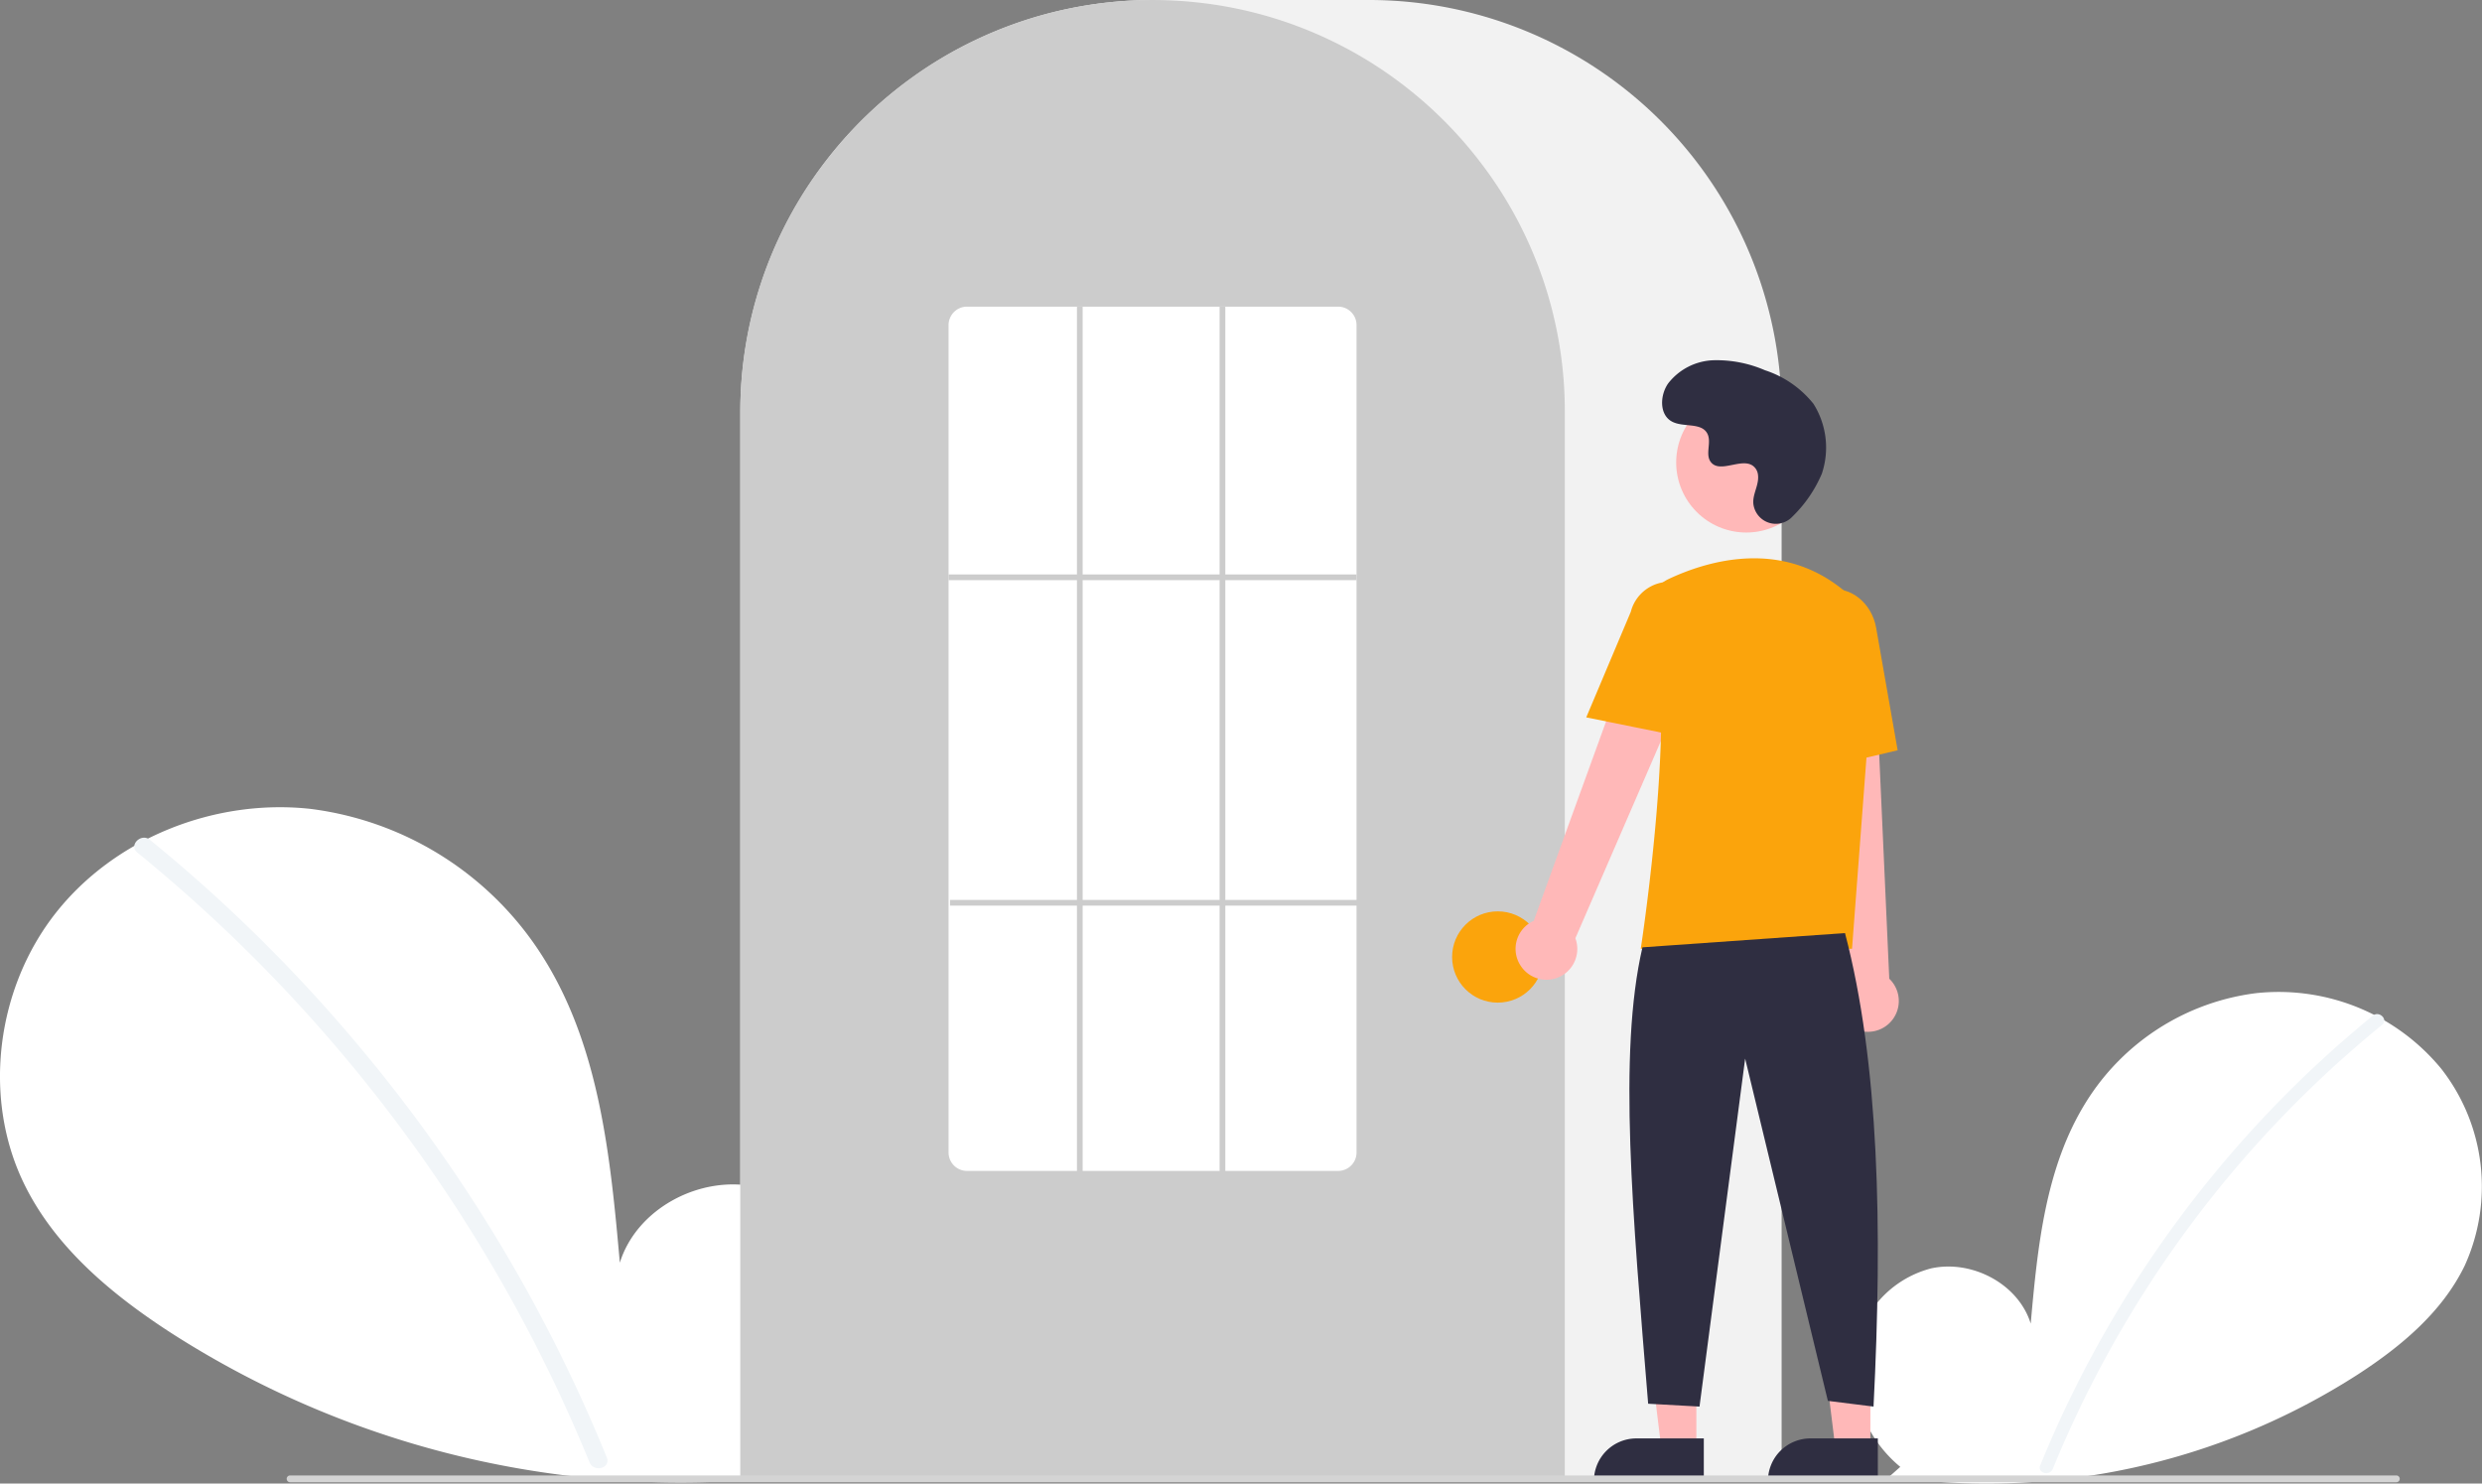 <svg xmlns="http://www.w3.org/2000/svg" width="278.401" height="166.432" viewBox="0 0 278.401 166.432">
  <rect x="0" y="0" width="278.401" height="166.432" fill="#808080" stroke="none"/>
  <g id="undraw_Login_re_4vu2" transform="translate(0 0)" style="mix-blend-mode: hard-light;isolation: isolate">
    <path id="Path_3" data-name="Path 3" d="M819.932,590.959a14.386,14.386,0,0,1-5.161-12.4,11.629,11.629,0,0,1,8.646-9.873c4.562-.984,9.761,1.739,11.147,6.2.763-8.591,1.641-17.542,6.209-24.858a26.325,26.325,0,0,1,19.062-12.212,23.62,23.62,0,0,1,20.779,8.482,21.437,21.437,0,0,1,2.636,22.07c-2.5,5.182-7.1,9.039-11.922,12.177A76.945,76.945,0,0,1,818.7,592.052Z" transform="translate(-606.782 -426.397)" fill="#fff"/>
    <path id="Path_4" data-name="Path 4" d="M917.334,545.635a126.962,126.962,0,0,0-37.305,50.444c-.356.872,1.06,1.251,1.412.389a125.55,125.55,0,0,1,36.928-49.8c.731-.6-.31-1.626-1.035-1.035Z" transform="translate(-651.18 -431.689)" fill="#f1f5f8"/>
    <path id="Path_5" data-name="Path 5" d="M254.622,546.112c4.9-4.137,7.869-10.671,7.089-17.033s-5.61-12.21-11.875-13.561-13.407,2.389-15.31,8.509c-1.047-11.8-2.254-24.093-8.528-34.142a36.158,36.158,0,0,0-26.182-16.774c-10.663-1.165-21.889,3.234-28.539,11.65s-8.278,20.651-3.621,30.313c3.431,7.118,9.752,12.415,16.375,16.725a105.683,105.683,0,0,0,72.281,15.813" transform="translate(-165 -382.367)" fill="#fff"/>
    <path id="Path_6" data-name="Path 6" d="M213.818,483.858a172.915,172.915,0,0,1,24.1,23.929,173.416,173.416,0,0,1,27.141,45.356c.489,1.2-1.456,1.719-1.939.535a172.442,172.442,0,0,0-50.722-68.4c-1-.818.426-2.233,1.422-1.422Z" transform="translate(-196.997 -389.636)" fill="#f1f5f8"/>
    <path id="Path_7" data-name="Path 7" d="M541.3,356.012H424.5V236.171a46.292,46.292,0,0,1,46.24-46.24h24.32a46.293,46.293,0,0,1,46.24,46.24Z" transform="translate(-341.46 -189.931)" fill="#f2f2f2"/>
    <path id="Path_8" data-name="Path 8" d="M516.98,356.014H424.5V236.174a45.882,45.882,0,0,1,8.831-27.182c.212-.29.424-.575.643-.858a46.23,46.23,0,0,1,9.841-9.552c.211-.154.423-.3.638-.455a46.132,46.132,0,0,1,10.071-5.267c.211-.08.427-.16.642-.237a46.087,46.087,0,0,1,9.955-2.348c.21-.029.427-.051.643-.074a46.811,46.811,0,0,1,9.954,0c.215.022.432.045.645.074a46.077,46.077,0,0,1,9.952,2.347c.215.077.431.157.643.238a46.014,46.014,0,0,1,9.954,5.189c.215.148.43.3.642.45a46.716,46.716,0,0,1,5.883,4.98,46.173,46.173,0,0,1,4.072,4.656c.218.282.43.568.642.857a45.882,45.882,0,0,1,8.831,27.183Z" transform="translate(-341.46 -189.933)" fill="#ccc"/>
    <circle id="Ellipse_9" data-name="Ellipse 9" cx="5.12" cy="5.12" r="5.12" transform="translate(162.88 102.241)" fill="#fba40c"/>
    <path id="Path_9" data-name="Path 9" d="M582.3,475.627h-3.923l-1.867-15.132h5.79Z" transform="translate(-392.023 -313.136)" fill="#ffb8b8"/>
    <path id="Path_10" data-name="Path 10" d="M563.459,504.28h7.566v4.764H558.7A4.764,4.764,0,0,1,563.459,504.28Z" transform="translate(-379.912 -342.91)" fill="#2f2e41"/>
    <path id="Path_11" data-name="Path 11" d="M643.3,475.627h-3.923l-1.867-15.132h5.79Z" transform="translate(-433.503 -313.136)" fill="#ffb8b8"/>
    <path id="Path_12" data-name="Path 12" d="M624.459,504.28h7.566v4.764H619.7A4.764,4.764,0,0,1,624.459,504.28Z" transform="translate(-421.392 -342.91)" fill="#2f2e41"/>
    <path id="Path_13" data-name="Path 13" d="M696.837,439.717a3.438,3.438,0,0,1,1.443-5.07l13.336-36.758,6.562,3.581L702.952,436.6a3.456,3.456,0,0,1-6.115,3.119Z" transform="translate(-526.245 -331.342)" fill="#ffb8b8"/>
    <path id="Path_14" data-name="Path 14" d="M803.59,456.531a3.438,3.438,0,0,1-.926-5.189l-4.131-38.883L806,412.8l1.717,38.247a3.456,3.456,0,0,1-4.128,5.485Z" transform="translate(-595.802 -341.249)" fill="#ffb8b8"/>
    <circle id="Ellipse_10" data-name="Ellipse 10" cx="7.86" cy="7.86" r="7.86" transform="translate(188.015 44.02)" fill="#ffb8b8"/>
    <path id="Path_15" data-name="Path 15" d="M763.828,429.475h-23.7l.029-.184c.043-.276,4.223-27.661,1.14-36.62A3.78,3.78,0,0,1,743.243,388h0c4.407-2.075,12.866-4.631,20.007,1.571a9.035,9.035,0,0,1,3.027,7.487Z" transform="translate(-556.09 -323.036)" fill="#fba40c"/>
    <path id="Path_16" data-name="Path 16" d="M731.686,411.261,721.018,409.1l5-11.85a4.479,4.479,0,1,1,8.674,2.239Z" transform="translate(-543.092 -328.62)" fill="#fba40c"/>
    <path id="Path_17" data-name="Path 17" d="M795.5,417.042l-.641-14.7c-.486-2.764,1.1-5.376,3.529-5.8s4.81,1.491,5.3,4.275l2.411,13.737Z" transform="translate(-593.244 -330.382)" fill="#fba40c"/>
    <path id="Path_18" data-name="Path 18" d="M760.327,517.049c3.813,14.521,4.229,32.982,3.2,53.12l-5.12-.64-9.28-38.4-5.12,39.04-5.76-.32c-1.721-21.13-3.4-39.269-.64-51.2Z" transform="translate(-553.377 -412.371)" fill="#2f2e41"/>
    <path id="Path_19" data-name="Path 19" d="M762.233,333.729a2.539,2.539,0,0,1-4.38-1.41,2.579,2.579,0,0,1,0-.5c.1-.945.645-1.8.514-2.8a1.469,1.469,0,0,0-.269-.688c-1.168-1.565-3.911.7-5.014-.717-.676-.868.119-2.236-.4-3.207-.685-1.281-2.713-.649-3.985-1.351-1.415-.781-1.331-2.952-.4-4.273a6.721,6.721,0,0,1,5.1-2.594,13.668,13.668,0,0,1,5.758,1.124,11.506,11.506,0,0,1,5.44,3.772,9.209,9.209,0,0,1,.931,7.841A14.777,14.777,0,0,1,762.233,333.729Z" transform="translate(-561.18 -275.775)" fill="#2f2e41"/>
    <path id="Path_20" data-name="Path 20" d="M502.131,707.955H265.876a.381.381,0,1,1,0-.762H502.131a.381.381,0,0,1,0,.762Z" transform="translate(-233.337 -541.668)" fill="#d4d4d4"/>
    <path id="Path_21" data-name="Path 21" d="M541.18,394.391h-41.6a2.069,2.069,0,0,1-2.08-2.053V299.484a2.069,2.069,0,0,1,2.08-2.053h41.6a2.069,2.069,0,0,1,2.08,2.053v92.854A2.069,2.069,0,0,1,541.18,394.391Z" transform="translate(-391.1 -263.03)" fill="#fff"/>
    <rect id="Rectangle_31" data-name="Rectangle 31" width="45.76" height="0.64" transform="translate(106.4 64.445)" fill="#ccc"/>
    <rect id="Rectangle_32" data-name="Rectangle 32" width="45.76" height="0.64" transform="translate(106.56 100.961)" fill="#ccc"/>
    <rect id="Rectangle_33" data-name="Rectangle 33" width="0.64" height="97.28" transform="translate(120.8 34.4)" fill="#ccc"/>
    <rect id="Rectangle_34" data-name="Rectangle 34" width="0.64" height="97.28" transform="translate(136.8 34.4)" fill="#ccc"/>
  </g>
</svg>
